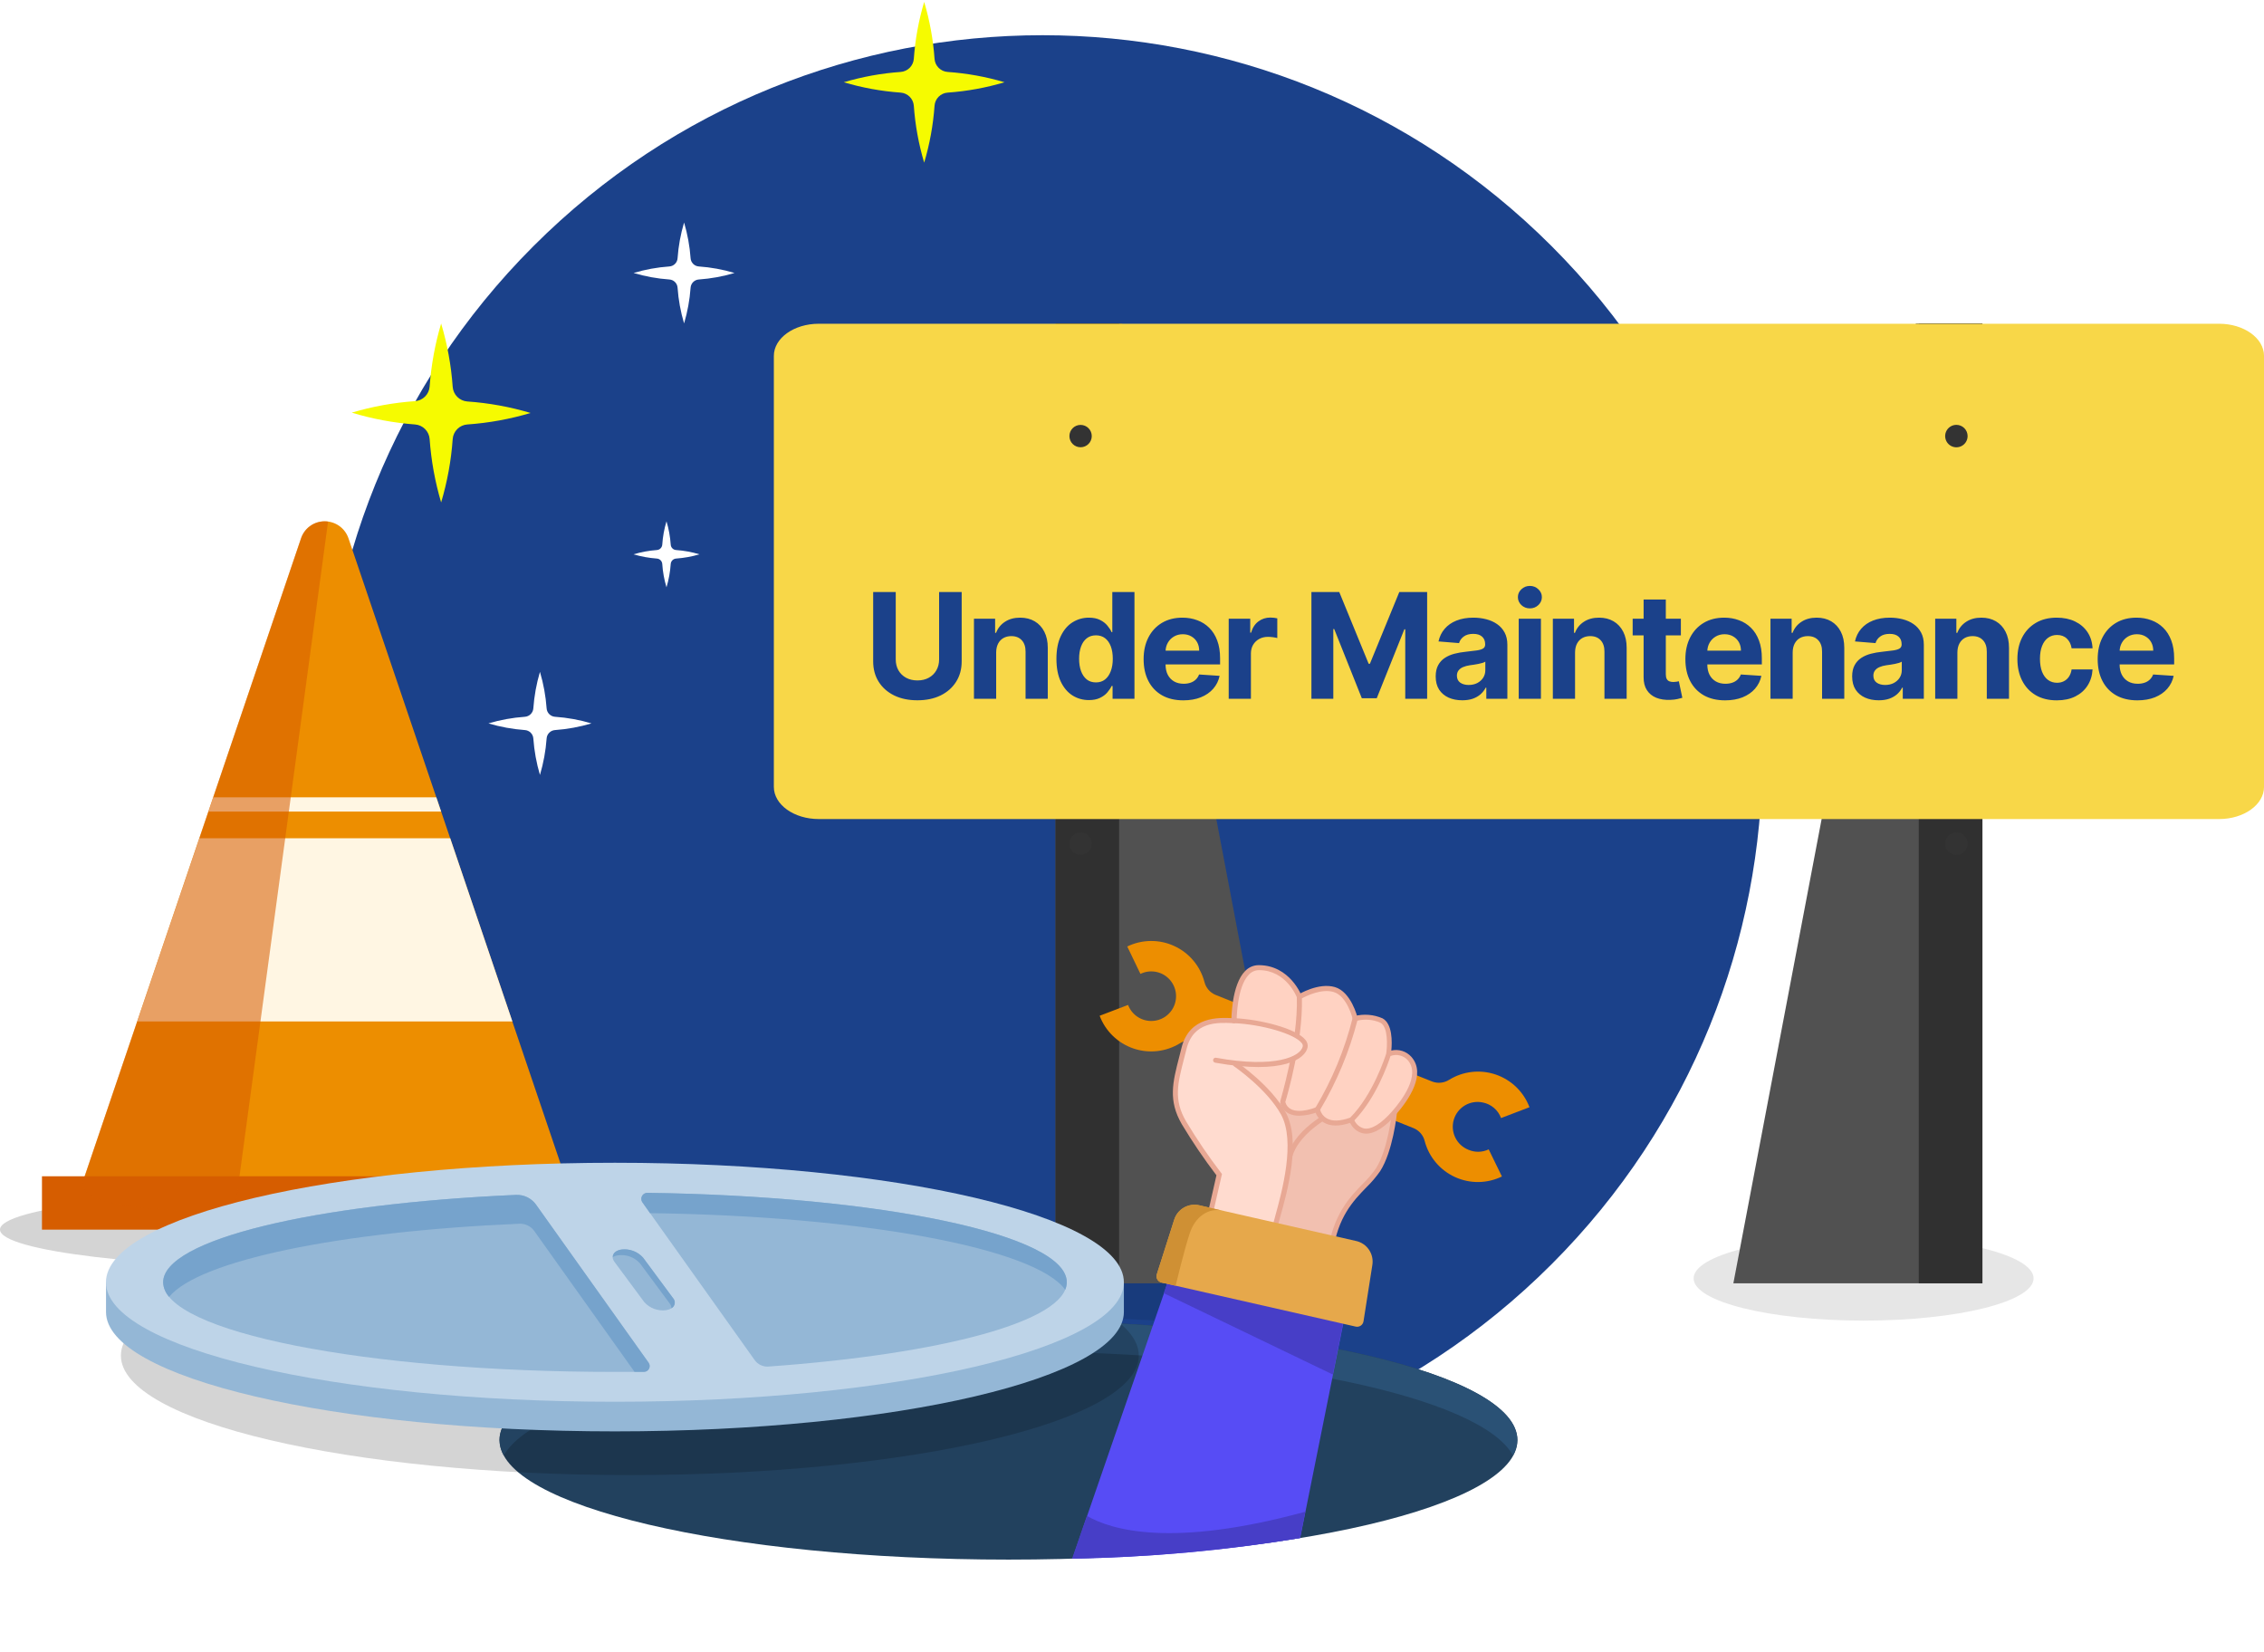 <svg width="599" height="437" viewBox="0 0 599 437" fill="none" xmlns="http://www.w3.org/2000/svg">
<path d="M410.506 334.456C484.886 260.076 484.886 139.482 410.506 65.101C336.125 -9.279 215.531 -9.279 141.15 65.101C66.77 139.482 66.77 260.076 141.15 334.456C215.531 408.837 336.125 408.837 410.506 334.456Z" fill="#1B418A"/>
<g opacity="0.1">
<path d="M310.437 349.363C335.274 349.363 355.408 344.358 355.408 338.184C355.408 332.011 335.274 327.006 310.437 327.006C285.599 327.006 265.465 332.011 265.465 338.184C265.465 344.358 285.599 349.363 310.437 349.363Z" fill="black"/>
</g>
<path d="M345.155 339.505H279.262V85.573H296.883L345.155 339.505Z" fill="#515151"/>
<path d="M296.094 85.573H279.262V339.476H296.094V85.573Z" fill="#303030"/>
<g opacity="0.1">
<path d="M493.066 349.362C517.903 349.362 538.037 344.357 538.037 338.184C538.037 332.01 517.903 327.005 493.066 327.005C468.228 327.005 448.094 332.01 448.094 338.184C448.094 344.357 468.228 349.362 493.066 349.362Z" fill="black"/>
</g>
<path d="M458.605 339.505H524.499V85.573H506.892L458.605 339.505Z" fill="#515151"/>
<path d="M507.664 339.49H524.496V85.587H507.664L507.664 339.49Z" fill="#303030"/>
<g filter="url(#filter0_i_2854_3109)">
<path d="M587.121 103.572H216.627C210.063 103.572 204.742 107.381 204.742 112.079V226.097C204.742 230.795 210.063 234.604 216.627 234.604H587.121C593.685 234.604 599.006 230.795 599.006 226.097V112.079C599.006 107.381 593.685 103.572 587.121 103.572Z" fill="#F8D748"/>
</g>
<path d="M288.853 223.186C288.851 223.77 288.675 224.34 288.348 224.825C288.022 225.309 287.559 225.685 287.019 225.907C286.478 226.128 285.884 226.185 285.312 226.069C284.739 225.954 284.214 225.671 283.802 225.257C283.39 224.843 283.11 224.316 282.997 223.743C282.884 223.17 282.944 222.577 283.168 222.037C283.392 221.498 283.771 221.037 284.257 220.713C284.742 220.389 285.313 220.216 285.897 220.216C286.287 220.216 286.672 220.293 287.032 220.442C287.391 220.592 287.718 220.811 287.993 221.087C288.267 221.363 288.485 221.69 288.633 222.051C288.78 222.411 288.855 222.797 288.853 223.186Z" fill="#333333"/>
<path d="M285.897 118.319C287.53 118.319 288.853 116.996 288.853 115.363C288.853 113.731 287.53 112.407 285.897 112.407C284.265 112.407 282.941 113.731 282.941 115.363C282.941 116.996 284.265 118.319 285.897 118.319Z" fill="#333333"/>
<path d="M520.581 223.186C520.581 223.774 520.407 224.348 520.081 224.836C519.754 225.325 519.29 225.706 518.748 225.93C518.205 226.155 517.608 226.214 517.031 226.099C516.455 225.985 515.926 225.702 515.511 225.287C515.095 224.871 514.812 224.342 514.698 223.766C514.583 223.189 514.642 222.592 514.867 222.049C515.092 221.507 515.472 221.043 515.961 220.716C516.449 220.39 517.024 220.216 517.611 220.216C518.001 220.216 518.387 220.293 518.748 220.442C519.108 220.591 519.435 220.81 519.711 221.086C519.987 221.362 520.206 221.689 520.355 222.049C520.505 222.41 520.581 222.796 520.581 223.186Z" fill="#333333"/>
<path d="M520.581 115.349C520.584 115.937 520.412 116.513 520.088 117.003C519.763 117.494 519.3 117.877 518.758 118.104C518.215 118.331 517.617 118.391 517.04 118.278C516.463 118.165 515.933 117.884 515.516 117.469C515.099 117.054 514.815 116.525 514.699 115.948C514.583 115.372 514.641 114.774 514.865 114.23C515.09 113.686 515.47 113.222 515.959 112.895C516.448 112.568 517.023 112.393 517.611 112.393C518.396 112.393 519.15 112.704 519.706 113.258C520.263 113.812 520.578 114.564 520.581 115.349Z" fill="#333333"/>
<path d="M248.465 156.614H254.437V174.957C254.437 177.017 253.945 178.819 252.961 180.363C251.987 181.908 250.621 183.112 248.865 183.977C247.109 184.832 245.063 185.259 242.728 185.259C240.383 185.259 238.333 184.832 236.577 183.977C234.821 183.112 233.456 181.908 232.481 180.363C231.506 178.819 231.019 177.017 231.019 174.957V156.614H236.991V174.447C236.991 175.523 237.225 176.479 237.694 177.315C238.172 178.152 238.843 178.809 239.708 179.288C240.572 179.766 241.579 180.005 242.728 180.005C243.886 180.005 244.893 179.766 245.748 179.288C246.613 178.809 247.279 178.152 247.748 177.315C248.226 176.479 248.465 175.523 248.465 174.447V156.614ZM263.562 172.613V184.859H257.686V163.676H263.286V167.413H263.534C264.003 166.181 264.789 165.206 265.892 164.489C266.996 163.763 268.333 163.4 269.906 163.4C271.377 163.4 272.659 163.722 273.754 164.365C274.848 165.009 275.698 165.928 276.305 167.123C276.912 168.31 277.215 169.725 277.215 171.371V184.859H271.34V172.419C271.349 171.123 271.018 170.112 270.347 169.385C269.676 168.65 268.752 168.282 267.575 168.282C266.784 168.282 266.085 168.452 265.479 168.792C264.881 169.132 264.412 169.629 264.072 170.282C263.741 170.925 263.571 171.702 263.562 172.613ZM288.098 185.204C286.489 185.204 285.032 184.79 283.726 183.963C282.43 183.126 281.4 181.899 280.637 180.281C279.883 178.653 279.506 176.658 279.506 174.295C279.506 171.868 279.897 169.85 280.678 168.241C281.46 166.622 282.499 165.413 283.795 164.613C285.101 163.804 286.531 163.4 288.084 163.4C289.27 163.4 290.259 163.602 291.05 164.007C291.85 164.402 292.493 164.898 292.98 165.496C293.477 166.085 293.854 166.664 294.111 167.234H294.291V156.614H300.152V184.859H294.36V181.467H294.111C293.835 182.055 293.445 182.639 292.939 183.218C292.443 183.788 291.794 184.262 290.994 184.639C290.204 185.016 289.238 185.204 288.098 185.204ZM289.96 180.529C290.907 180.529 291.707 180.271 292.36 179.757C293.022 179.232 293.527 178.501 293.877 177.564C294.235 176.626 294.415 175.527 294.415 174.267C294.415 173.008 294.24 171.914 293.891 170.985C293.541 170.056 293.036 169.339 292.374 168.834C291.712 168.328 290.907 168.075 289.96 168.075C288.995 168.075 288.181 168.337 287.519 168.861C286.857 169.385 286.356 170.112 286.016 171.04C285.676 171.969 285.505 173.045 285.505 174.267C285.505 175.5 285.676 176.589 286.016 177.536C286.365 178.474 286.866 179.209 287.519 179.743C288.181 180.267 288.995 180.529 289.96 180.529ZM313.083 185.273C310.904 185.273 309.028 184.832 307.456 183.949C305.893 183.057 304.689 181.798 303.843 180.17C302.997 178.534 302.574 176.598 302.574 174.364C302.574 172.185 302.997 170.273 303.843 168.627C304.689 166.981 305.879 165.698 307.415 164.779C308.959 163.86 310.771 163.4 312.849 163.4C314.246 163.4 315.547 163.625 316.752 164.076C317.965 164.517 319.023 165.183 319.924 166.075C320.834 166.967 321.542 168.089 322.048 169.44C322.553 170.783 322.806 172.355 322.806 174.157V175.771H304.918V172.13H317.276C317.276 171.284 317.092 170.535 316.724 169.882C316.356 169.229 315.846 168.719 315.193 168.351C314.55 167.974 313.8 167.785 312.945 167.785C312.053 167.785 311.263 167.992 310.573 168.406C309.893 168.811 309.359 169.358 308.973 170.047C308.587 170.728 308.389 171.486 308.38 172.323V175.785C308.38 176.833 308.573 177.738 308.959 178.501C309.355 179.265 309.911 179.853 310.628 180.267C311.345 180.681 312.196 180.887 313.18 180.887C313.832 180.887 314.43 180.795 314.972 180.612C315.515 180.428 315.979 180.152 316.365 179.784C316.752 179.416 317.046 178.966 317.248 178.433L322.682 178.791C322.406 180.097 321.841 181.237 320.986 182.211C320.14 183.177 319.046 183.931 317.703 184.473C316.37 185.006 314.83 185.273 313.083 185.273ZM325.087 184.859V163.676H330.783V167.372H331.003C331.389 166.057 332.038 165.064 332.948 164.393C333.858 163.712 334.906 163.372 336.092 163.372C336.386 163.372 336.704 163.391 337.044 163.427C337.384 163.464 337.683 163.515 337.94 163.579V168.792C337.664 168.71 337.283 168.636 336.796 168.572C336.308 168.507 335.862 168.475 335.458 168.475C334.594 168.475 333.821 168.664 333.141 169.041C332.47 169.408 331.936 169.923 331.541 170.585C331.155 171.247 330.962 172.01 330.962 172.875V184.859H325.087ZM346.97 156.614H354.335L362.113 175.591H362.444L370.222 156.614H377.587V184.859H371.795V166.475H371.56L364.251 184.721H360.306L352.997 166.406H352.762V184.859H346.97V156.614ZM386.884 185.259C385.532 185.259 384.328 185.025 383.271 184.556C382.213 184.078 381.377 183.374 380.761 182.446C380.154 181.508 379.85 180.34 379.85 178.943C379.85 177.766 380.066 176.778 380.499 175.978C380.931 175.178 381.519 174.534 382.264 174.047C383.009 173.56 383.854 173.192 384.802 172.944C385.758 172.695 386.76 172.521 387.808 172.419C389.04 172.291 390.033 172.171 390.787 172.061C391.541 171.941 392.088 171.767 392.428 171.537C392.768 171.307 392.939 170.967 392.939 170.516V170.433C392.939 169.56 392.663 168.884 392.111 168.406C391.569 167.928 390.796 167.689 389.794 167.689C388.737 167.689 387.895 167.923 387.27 168.392C386.645 168.852 386.231 169.431 386.029 170.13L380.595 169.689C380.871 168.402 381.413 167.289 382.223 166.351C383.032 165.404 384.075 164.678 385.353 164.172C386.64 163.657 388.13 163.4 389.822 163.4C390.998 163.4 392.125 163.538 393.201 163.814C394.285 164.089 395.246 164.517 396.083 165.096C396.929 165.675 397.595 166.42 398.083 167.33C398.57 168.231 398.814 169.312 398.814 170.571V184.859H393.242V181.922H393.076C392.736 182.584 392.281 183.168 391.711 183.673C391.141 184.17 390.456 184.561 389.656 184.846C388.856 185.121 387.932 185.259 386.884 185.259ZM388.567 181.205C389.431 181.205 390.194 181.035 390.856 180.694C391.518 180.345 392.037 179.876 392.414 179.288C392.791 178.699 392.98 178.033 392.98 177.288V175.04C392.796 175.159 392.543 175.27 392.221 175.371C391.909 175.463 391.555 175.55 391.159 175.633C390.764 175.706 390.369 175.775 389.973 175.84C389.578 175.895 389.219 175.945 388.898 175.991C388.208 176.093 387.606 176.253 387.091 176.474C386.576 176.695 386.176 176.994 385.891 177.371C385.606 177.738 385.464 178.198 385.464 178.75C385.464 179.55 385.753 180.161 386.332 180.584C386.921 180.998 387.666 181.205 388.567 181.205ZM401.818 184.859V163.676H407.693V184.859H401.818ZM404.77 160.945C403.896 160.945 403.147 160.655 402.522 160.076C401.906 159.488 401.598 158.784 401.598 157.966C401.598 157.157 401.906 156.463 402.522 155.883C403.147 155.295 403.896 155.001 404.77 155.001C405.643 155.001 406.388 155.295 407.004 155.883C407.629 156.463 407.942 157.157 407.942 157.966C407.942 158.784 407.629 159.488 407.004 160.076C406.388 160.655 405.643 160.945 404.77 160.945ZM416.722 172.613V184.859H410.846V163.676H416.446V167.413H416.694C417.163 166.181 417.949 165.206 419.052 164.489C420.156 163.763 421.493 163.4 423.066 163.4C424.537 163.4 425.819 163.722 426.913 164.365C428.008 165.009 428.858 165.928 429.465 167.123C430.072 168.31 430.375 169.725 430.375 171.371V184.859H424.5V172.419C424.509 171.123 424.178 170.112 423.507 169.385C422.836 168.65 421.912 168.282 420.735 168.282C419.944 168.282 419.245 168.452 418.639 168.792C418.041 169.132 417.572 169.629 417.232 170.282C416.901 170.925 416.731 171.702 416.722 172.613ZM444.72 163.676V168.089H431.963V163.676H444.72ZM434.859 158.6H440.734V178.35C440.734 178.892 440.817 179.315 440.982 179.619C441.148 179.913 441.378 180.12 441.672 180.239C441.975 180.359 442.325 180.419 442.72 180.419C442.996 180.419 443.272 180.396 443.548 180.35C443.823 180.294 444.035 180.253 444.182 180.225L445.106 184.597C444.812 184.689 444.398 184.795 443.865 184.915C443.331 185.043 442.683 185.121 441.92 185.149C440.504 185.204 439.263 185.016 438.196 184.584C437.139 184.151 436.316 183.48 435.728 182.57C435.139 181.66 434.85 180.51 434.859 179.122V158.6ZM456.42 185.273C454.241 185.273 452.365 184.832 450.793 183.949C449.23 183.057 448.026 181.798 447.18 180.17C446.334 178.534 445.911 176.598 445.911 174.364C445.911 172.185 446.334 170.273 447.18 168.627C448.026 166.981 449.216 165.698 450.752 164.779C452.296 163.86 454.108 163.4 456.186 163.4C457.583 163.4 458.884 163.625 460.089 164.076C461.302 164.517 462.36 165.183 463.261 166.075C464.171 166.967 464.879 168.089 465.384 169.44C465.89 170.783 466.143 172.355 466.143 174.157V175.771H448.255V172.13H460.613C460.613 171.284 460.429 170.535 460.061 169.882C459.693 169.229 459.183 168.719 458.53 168.351C457.886 167.974 457.137 167.785 456.282 167.785C455.39 167.785 454.6 167.992 453.91 168.406C453.23 168.811 452.696 169.358 452.31 170.047C451.924 170.728 451.726 171.486 451.717 172.323V175.785C451.717 176.833 451.91 177.738 452.296 178.501C452.692 179.265 453.248 179.853 453.965 180.267C454.682 180.681 455.533 180.887 456.517 180.887C457.169 180.887 457.767 180.795 458.309 180.612C458.852 180.428 459.316 180.152 459.702 179.784C460.089 179.416 460.383 178.966 460.585 178.433L466.019 178.791C465.743 180.097 465.178 181.237 464.323 182.211C463.477 183.177 462.383 183.931 461.04 184.473C459.707 185.006 458.167 185.273 456.42 185.273ZM474.299 172.613V184.859H468.424V163.676H474.023V167.413H474.271C474.74 166.181 475.526 165.206 476.63 164.489C477.733 163.763 479.071 163.4 480.643 163.4C482.114 163.4 483.397 163.722 484.491 164.365C485.585 165.009 486.435 165.928 487.042 167.123C487.649 168.31 487.952 169.725 487.952 171.371V184.859H482.077V172.419C482.086 171.123 481.755 170.112 481.084 169.385C480.413 168.65 479.489 168.282 478.312 168.282C477.521 168.282 476.823 168.452 476.216 168.792C475.618 169.132 475.149 169.629 474.809 170.282C474.478 170.925 474.308 171.702 474.299 172.613ZM497.07 185.259C495.718 185.259 494.514 185.025 493.457 184.556C492.399 184.078 491.563 183.374 490.947 182.446C490.34 181.508 490.036 180.34 490.036 178.943C490.036 177.766 490.252 176.778 490.685 175.978C491.117 175.178 491.705 174.534 492.45 174.047C493.195 173.56 494.041 173.192 494.988 172.944C495.944 172.695 496.946 172.521 497.994 172.419C499.226 172.291 500.219 172.171 500.973 172.061C501.727 171.941 502.274 171.767 502.614 171.537C502.954 171.307 503.125 170.967 503.125 170.516V170.433C503.125 169.56 502.849 168.884 502.297 168.406C501.755 167.928 500.982 167.689 499.98 167.689C498.923 167.689 498.081 167.923 497.456 168.392C496.831 168.852 496.417 169.431 496.215 170.13L490.781 169.689C491.057 168.402 491.599 167.289 492.409 166.351C493.218 165.404 494.261 164.678 495.539 164.172C496.826 163.657 498.316 163.4 500.008 163.4C501.185 163.4 502.311 163.538 503.387 163.814C504.471 164.089 505.432 164.517 506.269 165.096C507.115 165.675 507.781 166.42 508.269 167.33C508.756 168.231 509 169.312 509 170.571V184.859H503.428V181.922H503.262C502.922 182.584 502.467 183.168 501.897 183.673C501.327 184.17 500.642 184.561 499.842 184.846C499.042 185.121 498.118 185.259 497.07 185.259ZM498.753 181.205C499.617 181.205 500.38 181.035 501.042 180.694C501.704 180.345 502.223 179.876 502.6 179.288C502.977 178.699 503.166 178.033 503.166 177.288V175.04C502.982 175.159 502.729 175.27 502.407 175.371C502.095 175.463 501.741 175.55 501.345 175.633C500.95 175.706 500.555 175.775 500.159 175.84C499.764 175.895 499.405 175.945 499.084 175.991C498.394 176.093 497.792 176.253 497.277 176.474C496.762 176.695 496.362 176.994 496.077 177.371C495.792 177.738 495.65 178.198 495.65 178.75C495.65 179.55 495.939 180.161 496.518 180.584C497.107 180.998 497.852 181.205 498.753 181.205ZM517.88 172.613V184.859H512.004V163.676H517.604V167.413H517.852C518.321 166.181 519.107 165.206 520.21 164.489C521.314 163.763 522.651 163.4 524.224 163.4C525.695 163.4 526.977 163.722 528.071 164.365C529.166 165.009 530.016 165.928 530.623 167.123C531.23 168.31 531.533 169.725 531.533 171.371V184.859H525.658V172.419C525.667 171.123 525.336 170.112 524.665 169.385C523.994 168.65 523.07 168.282 521.893 168.282C521.102 168.282 520.403 168.452 519.797 168.792C519.199 169.132 518.73 169.629 518.39 170.282C518.059 170.925 517.889 171.702 517.88 172.613ZM544.181 185.273C542.012 185.273 540.145 184.813 538.582 183.894C537.028 182.965 535.833 181.678 534.996 180.032C534.169 178.387 533.755 176.493 533.755 174.35C533.755 172.18 534.173 170.277 535.01 168.641C535.856 166.995 537.056 165.712 538.61 164.793C540.164 163.864 542.012 163.4 544.154 163.4C546.002 163.4 547.62 163.735 549.008 164.407C550.397 165.078 551.496 166.02 552.305 167.234C553.114 168.447 553.56 169.873 553.642 171.509H548.098C547.942 170.452 547.528 169.601 546.857 168.958C546.195 168.305 545.326 167.979 544.25 167.979C543.34 167.979 542.545 168.227 541.864 168.723C541.193 169.211 540.669 169.923 540.292 170.861C539.915 171.799 539.727 172.934 539.727 174.267C539.727 175.619 539.911 176.768 540.278 177.715C540.655 178.662 541.184 179.384 541.864 179.881C542.545 180.377 543.34 180.625 544.25 180.625C544.922 180.625 545.524 180.487 546.057 180.212C546.6 179.936 547.045 179.536 547.395 179.012C547.753 178.479 547.988 177.839 548.098 177.095H553.642C553.55 178.713 553.109 180.138 552.318 181.37C551.537 182.593 550.457 183.549 549.077 184.239C547.698 184.928 546.066 185.273 544.181 185.273ZM565.505 185.273C563.326 185.273 561.45 184.832 559.878 183.949C558.315 183.057 557.11 181.798 556.264 180.17C555.418 178.534 554.995 176.598 554.995 174.364C554.995 172.185 555.418 170.273 556.264 168.627C557.11 166.981 558.301 165.698 559.836 164.779C561.381 163.86 563.192 163.4 565.27 163.4C566.668 163.4 567.969 163.625 569.173 164.076C570.387 164.517 571.444 165.183 572.345 166.075C573.255 166.967 573.963 168.089 574.469 169.44C574.975 170.783 575.228 172.355 575.228 174.157V175.771H557.34V172.13H569.697C569.697 171.284 569.513 170.535 569.146 169.882C568.778 169.229 568.267 168.719 567.615 168.351C566.971 167.974 566.222 167.785 565.367 167.785C564.475 167.785 563.684 167.992 562.995 168.406C562.314 168.811 561.781 169.358 561.395 170.047C561.009 170.728 560.811 171.486 560.802 172.323V175.785C560.802 176.833 560.995 177.738 561.381 178.501C561.776 179.265 562.333 179.853 563.05 180.267C563.767 180.681 564.617 180.887 565.601 180.887C566.254 180.887 566.852 180.795 567.394 180.612C567.936 180.428 568.401 180.152 568.787 179.784C569.173 179.416 569.467 178.966 569.67 178.433L575.103 178.791C574.828 180.097 574.262 181.237 573.407 182.211C572.561 183.177 571.467 183.931 570.125 184.473C568.792 185.006 567.252 185.273 565.505 185.273Z" fill="#1B418A"/>
<g opacity="0.17">
<path d="M171.866 325.283C171.866 330.937 133.394 335.529 85.94 335.529C38.486 335.529 0 330.937 0 325.283C0 319.629 38.471 315.038 85.94 315.038C133.409 315.038 171.866 319.629 171.866 325.283Z" fill="black"/>
</g>
<path d="M79.665 142.426L21.836 312.899C21.836 320.792 50.535 320.72 85.936 320.72C121.336 320.72 150.021 320.792 150.021 312.899L92.207 142.426C91.765 141.112 90.923 139.97 89.798 139.161C88.672 138.352 87.322 137.917 85.936 137.917C84.55 137.917 83.199 138.352 82.074 139.161C80.949 139.97 80.106 141.112 79.665 142.426Z" fill="#ED8E00"/>
<path d="M160.758 311.177H11.105V325.297H160.758V311.177Z" fill="#D65D00"/>
<path d="M36.309 270.223H135.565L119.12 221.764H52.753L36.309 270.223Z" fill="#FFF6E3"/>
<path d="M55.145 214.704H116.719L115.442 210.93H56.422L55.145 214.704Z" fill="#FFF6E3"/>
<g opacity="0.56">
<path d="M86.801 137.977C85.274 137.751 83.717 138.072 82.404 138.883C81.091 139.695 80.107 140.944 79.626 142.411L21.797 312.885C21.797 318.912 38.486 320.289 62.091 320.605L86.801 137.977Z" fill="#D65D00"/>
</g>
<path d="M266.829 412.587C341.198 412.587 401.486 398.434 401.486 380.975C401.486 363.516 341.198 349.362 266.829 349.362C192.46 349.362 132.172 363.516 132.172 380.975C132.172 398.434 192.46 412.587 266.829 412.587Z" fill="#22415E"/>
<path d="M266.845 357.498C335.321 357.498 391.816 369.508 400.297 385.035C401.02 383.796 401.415 382.393 401.445 380.959C401.445 363.51 341.176 349.39 266.802 349.39C192.427 349.39 132.145 363.553 132.145 380.959C132.174 382.393 132.569 383.796 133.292 385.035C141.859 369.508 198.354 357.498 266.845 357.498Z" fill="#2A5175"/>
<g opacity="0.17">
<path d="M166.645 390.23C241.015 390.23 301.303 376.077 301.303 358.618C301.303 341.159 241.015 327.005 166.645 327.005C92.276 327.005 31.988 341.159 31.988 358.618C31.988 376.077 92.276 390.23 166.645 390.23Z" fill="black"/>
</g>
<path d="M293.132 339.202C278.194 325.57 225.459 315.482 162.694 315.482C99.928 315.482 47.208 325.527 32.27 339.202H28.051V347.095C28.051 364.558 88.319 378.664 162.694 378.664C237.068 378.664 297.351 364.515 297.351 347.095V339.202H293.132Z" fill="#94B7D6"/>
<path d="M162.692 370.829C237.061 370.829 297.35 356.676 297.35 339.217C297.35 321.758 237.061 307.604 162.692 307.604C88.323 307.604 28.035 321.758 28.035 339.217C28.035 356.676 88.323 370.829 162.692 370.829Z" fill="#BED4E8"/>
<path d="M43.164 339.202C43.164 352.318 96.688 362.936 162.697 362.936C165.294 362.936 167.848 362.936 170.388 362.936C170.667 362.931 170.94 362.849 171.176 362.7C171.412 362.551 171.603 362.341 171.728 362.091C171.854 361.842 171.909 361.563 171.888 361.285C171.866 361.006 171.77 360.739 171.608 360.511L141.804 318.668C141.213 317.842 140.427 317.176 139.515 316.73C138.603 316.284 137.595 316.072 136.58 316.113C83.128 318.424 43.164 327.895 43.164 339.202Z" fill="#94B7D6"/>
<path d="M141.316 325.599L167.877 362.908H170.374C170.654 362.908 170.929 362.831 171.167 362.685C171.406 362.539 171.6 362.33 171.728 362.08C171.856 361.831 171.912 361.551 171.891 361.272C171.87 360.993 171.772 360.725 171.608 360.497L141.818 318.668C141.221 317.838 140.427 317.169 139.508 316.721C138.589 316.272 137.573 316.059 136.552 316.1C83.114 318.467 43.164 327.938 43.164 339.246C43.224 340.673 43.782 342.034 44.743 343.091C52.635 333.463 89.729 325.771 137.413 323.734C138.166 323.7 138.917 323.853 139.598 324.178C140.278 324.503 140.868 324.991 141.316 325.599Z" fill="#76A3CC"/>
<path d="M282.242 339.202C282.242 326.675 233.31 316.429 171.305 315.554C171.008 315.549 170.715 315.627 170.459 315.779C170.203 315.93 169.995 316.15 169.856 316.413C169.718 316.677 169.655 316.973 169.676 317.27C169.696 317.566 169.798 317.852 169.97 318.094L199.674 359.808C200.084 360.382 200.634 360.84 201.273 361.14C201.911 361.439 202.616 361.568 203.319 361.516C249.338 358.215 282.242 349.477 282.242 339.202Z" fill="#94B7D6"/>
<path d="M281.829 341.197C282.099 340.566 282.24 339.888 282.245 339.202C282.245 326.675 233.299 316.415 171.28 315.554C170.986 315.55 170.697 315.628 170.445 315.778C170.193 315.929 169.987 316.146 169.851 316.405C169.714 316.665 169.652 316.958 169.671 317.25C169.691 317.543 169.79 317.825 169.959 318.065L171.983 320.935C228.363 321.695 273.951 330.234 281.829 341.197Z" fill="#76A3CC"/>
<path d="M176.212 346.606C175.155 346.745 174.08 346.623 173.08 346.253C172.08 345.883 171.185 345.276 170.472 344.483L162.594 333.85C161.489 332.415 162.293 330.893 164.373 330.578C165.43 330.443 166.504 330.566 167.504 330.936C168.503 331.306 169.398 331.911 170.113 332.702L177.991 343.349C179.11 344.827 178.307 346.291 176.212 346.606Z" fill="#94B7D6"/>
<path d="M178.013 343.32L170.135 332.673C169.42 331.883 168.525 331.277 167.525 330.907C166.526 330.537 165.452 330.415 164.395 330.549C162.96 330.779 162.099 331.582 162.142 332.558C162.584 332.305 163.072 332.144 163.577 332.084C164.634 331.946 165.709 332.067 166.709 332.437C167.709 332.807 168.604 333.415 169.317 334.208L177.195 344.841C177.477 345.204 177.642 345.645 177.668 346.104C177.903 345.967 178.102 345.778 178.251 345.551C178.401 345.325 178.496 345.067 178.529 344.797C178.562 344.528 178.533 344.255 178.443 343.998C178.354 343.742 178.207 343.51 178.013 343.32Z" fill="#76A3CC"/>
<path d="M123.631 112.291C129.308 111.896 134.924 110.876 140.377 109.249C134.924 107.622 129.308 106.602 123.631 106.207C122.629 106.133 121.688 105.701 120.979 104.99C120.27 104.278 119.841 103.335 119.771 102.332C119.37 96.655 118.345 91.039 116.715 85.586C115.102 91.014 114.082 96.6 113.672 102.246C113.603 103.248 113.174 104.192 112.465 104.903C111.756 105.615 110.814 106.047 109.812 106.121C104.136 106.516 98.52 107.536 93.066 109.163C98.516 110.819 104.132 111.868 109.812 112.291C110.814 112.365 111.756 112.797 112.465 113.508C113.174 114.22 113.603 115.163 113.672 116.166C114.076 121.841 115.096 127.456 116.715 132.912C118.345 127.459 119.37 121.843 119.771 116.166C119.841 115.163 120.27 114.22 120.979 113.508C121.688 112.797 122.629 112.365 123.631 112.291Z" fill="#F6FB00"/>
<path d="M250.73 24.5C255.828 24.141 260.871 23.222 265.768 21.76C260.87 20.302 255.827 19.388 250.73 19.033C249.826 18.972 248.976 18.585 248.337 17.944C247.698 17.302 247.314 16.45 247.257 15.546C246.897 10.448 245.978 5.405 244.516 0.508C243.054 5.405 242.135 10.448 241.775 15.546C241.712 16.45 241.324 17.301 240.683 17.941C240.043 18.582 239.192 18.97 238.288 19.033C233.191 19.39 228.148 20.304 223.25 21.76C228.147 23.221 233.19 24.14 238.288 24.5C239.192 24.564 240.043 24.952 240.683 25.592C241.324 26.233 241.712 27.084 241.775 27.987C242.136 33.085 243.055 38.128 244.516 43.026C245.977 38.128 246.896 33.085 247.257 27.987C247.314 27.084 247.698 26.232 248.337 25.59C248.976 24.949 249.826 24.561 250.73 24.5Z" fill="#F6FB00"/>
<path d="M184.895 73.935C188.097 73.711 191.263 73.133 194.338 72.213C191.263 71.292 188.097 70.715 184.895 70.491C184.329 70.454 183.796 70.212 183.394 69.811C182.993 69.409 182.751 68.876 182.714 68.31C182.483 65.109 181.906 61.944 180.992 58.868C180.072 61.942 179.494 65.109 179.27 68.31C179.233 68.876 178.992 69.409 178.59 69.811C178.189 70.212 177.656 70.454 177.089 70.491C173.883 70.715 170.712 71.292 167.633 72.213C170.712 73.133 173.883 73.711 177.089 73.935C177.656 73.972 178.189 74.214 178.59 74.615C178.992 75.016 179.233 75.55 179.27 76.116C179.494 79.317 180.072 82.484 180.992 85.558C181.906 82.482 182.483 79.316 182.714 76.116C182.751 75.55 182.993 75.016 183.394 74.615C183.796 74.214 184.329 73.972 184.895 73.935Z" fill="white"/>
<path d="M178.892 147.764C180.983 147.613 183.052 147.237 185.063 146.645C183.054 146.04 180.985 145.66 178.892 145.511C178.518 145.49 178.165 145.333 177.9 145.068C177.636 144.803 177.478 144.45 177.457 144.076C177.312 141.984 176.936 139.915 176.338 137.906C175.733 139.914 175.357 141.984 175.219 144.076C175.195 144.449 175.036 144.8 174.772 145.064C174.508 145.329 174.157 145.487 173.784 145.511C171.692 145.661 169.622 146.041 167.613 146.645C169.624 147.236 171.693 147.611 173.784 147.764C174.157 147.788 174.508 147.946 174.772 148.211C175.036 148.475 175.195 148.826 175.219 149.199C175.356 151.292 175.732 153.362 176.338 155.369C176.937 153.36 177.313 151.291 177.457 149.199C177.481 148.826 177.64 148.475 177.904 148.211C178.168 147.946 178.519 147.788 178.892 147.764Z" fill="white"/>
<path d="M146.848 193.137C150.117 192.901 153.35 192.309 156.491 191.372C153.351 190.434 150.117 189.847 146.848 189.622C146.271 189.582 145.729 189.334 145.32 188.926C144.911 188.517 144.664 187.974 144.624 187.398C144.387 184.124 143.795 180.886 142.859 177.74C141.927 180.886 141.34 184.125 141.108 187.398C141.065 187.973 140.817 188.514 140.409 188.922C140.001 189.331 139.459 189.579 138.884 189.622C135.61 189.848 132.371 190.435 129.227 191.372C132.373 192.307 135.611 192.899 138.884 193.137C139.461 193.178 140.003 193.425 140.412 193.834C140.821 194.242 141.068 194.785 141.108 195.362C141.342 198.63 141.929 201.863 142.859 205.005C143.794 201.863 144.386 198.63 144.624 195.362C144.661 194.784 144.907 194.24 145.317 193.83C145.726 193.421 146.27 193.175 146.848 193.137Z" fill="white"/>
<path d="M388.533 304.175C386.999 303.573 385.747 302.414 385.028 300.931C384.308 299.448 384.174 297.748 384.652 296.17C385.13 294.592 386.184 293.252 387.605 292.416C389.027 291.581 390.711 291.311 392.322 291.662C393.411 291.877 394.427 292.369 395.271 293.09C396.116 293.811 396.76 294.738 397.143 295.78L404.662 292.91C403.905 290.9 402.712 289.083 401.17 287.589C399.627 286.095 397.773 284.961 395.74 284.268C393.707 283.575 391.546 283.341 389.412 283.582C387.277 283.824 385.223 284.534 383.396 285.664C382.739 286.081 381.993 286.339 381.219 286.419C380.444 286.499 379.662 286.397 378.934 286.123L321.535 263.163C320.826 262.857 320.198 262.39 319.7 261.8C319.202 261.21 318.848 260.513 318.665 259.762C318.116 257.686 317.114 255.757 315.731 254.114C314.348 252.471 312.619 251.154 310.667 250.258C308.715 249.362 306.589 248.91 304.441 248.933C302.293 248.956 300.178 249.454 298.245 250.392L301.732 257.639C302.922 257.061 304.259 256.856 305.567 257.051C306.876 257.247 308.094 257.833 309.063 258.734C310.032 259.635 310.706 260.807 310.996 262.098C311.287 263.388 311.18 264.736 310.69 265.965C310.2 267.194 309.35 268.246 308.252 268.983C307.153 269.72 305.857 270.107 304.535 270.095C303.212 270.082 301.924 269.669 300.84 268.911C299.756 268.153 298.927 267.085 298.461 265.847L290.941 268.717C291.699 270.728 292.892 272.547 294.436 274.043C295.979 275.538 297.834 276.674 299.869 277.368C301.903 278.062 304.065 278.297 306.201 278.057C308.337 277.817 310.393 277.106 312.222 275.978C312.875 275.557 313.619 275.297 314.391 275.217C315.164 275.137 315.945 275.241 316.67 275.518L374.069 298.478C374.777 298.781 375.405 299.245 375.903 299.832C376.402 300.42 376.756 301.116 376.939 301.864C377.488 303.943 378.49 305.873 379.874 307.518C381.258 309.163 382.989 310.481 384.942 311.377C386.896 312.272 389.024 312.724 391.174 312.7C393.323 312.675 395.44 312.175 397.373 311.235L393.872 304.06C393.041 304.459 392.136 304.675 391.215 304.695C390.294 304.715 389.38 304.537 388.533 304.175Z" fill="#ED8E00"/>
<path d="M283.723 412.329C303.919 412.006 324.063 410.188 343.991 406.89L356.719 343.551C341.21 340.369 325.513 338.183 309.724 337.007L283.723 412.329Z" fill="#574CF5"/>
<path d="M352.626 363.626L356.659 343.536C341.149 340.354 325.452 338.169 309.664 336.993L307.898 342.101L352.626 363.626Z" fill="#473EC7"/>
<path d="M369.212 291.016C369.212 291.016 369.212 306.614 361.219 313.445C353.227 320.275 351.964 331.123 351.964 331.123L330.812 326.819L332.606 285.735C332.606 285.735 355.365 282.593 369.212 291.016Z" fill="#F2C0B0"/>
<path d="M341.223 306.629H341.051C340.967 306.608 340.889 306.569 340.82 306.517C340.752 306.465 340.694 306.399 340.651 306.324C340.609 306.249 340.581 306.167 340.571 306.081C340.561 305.995 340.568 305.908 340.592 305.825C342.73 297.976 353.42 293.155 353.865 292.911C354.027 292.843 354.209 292.841 354.373 292.905C354.536 292.97 354.668 293.095 354.74 293.255C354.776 293.334 354.796 293.42 354.799 293.507C354.802 293.594 354.788 293.68 354.757 293.761C354.726 293.843 354.68 293.917 354.62 293.981C354.561 294.044 354.49 294.095 354.41 294.131C354.295 294.131 343.835 298.88 341.869 306.127C341.831 306.27 341.747 306.396 341.631 306.487C341.514 306.578 341.371 306.628 341.223 306.629Z" fill="#E8A894"/>
<path d="M326.306 271.429C326.665 267.124 326.966 255.229 334.242 256.003C341.517 256.778 343.727 263.695 343.727 263.695C343.727 263.695 355.407 255.774 358.493 269.435C358.493 269.435 369.298 265.316 367.318 278.834C367.318 278.834 374.808 276.595 373.933 285.09C373.058 293.585 359.583 303.616 357.502 296.226C357.502 296.226 350.457 299.311 348.462 293.47C348.462 293.47 340.742 296.67 339.322 291.476C339.322 291.476 332.376 295.235 329.277 291.146C326.177 287.056 325.89 277.026 326.306 271.429Z" fill="#FFD2C2"/>
<path d="M343.753 295.164C342.809 295.184 341.873 294.993 341.012 294.604C340.436 294.316 339.932 293.902 339.537 293.393C339.142 292.884 338.866 292.293 338.73 291.663V291.476V291.304C338.73 291.146 343.495 275.735 343.107 263.724V263.337L343.437 263.136C343.652 263.007 348.876 259.864 353.18 261.127C357.485 262.39 359.136 269.019 359.193 269.306C359.232 269.475 359.203 269.653 359.111 269.801C359.02 269.949 358.874 270.054 358.705 270.095C358.532 270.13 358.353 270.098 358.203 270.004C358.054 269.911 357.946 269.764 357.902 269.593C357.902 269.593 356.467 263.466 352.807 262.418C349.636 261.485 345.633 263.48 344.456 264.111C344.729 275.591 340.596 289.74 340.065 291.534C340.164 291.945 340.353 292.33 340.619 292.66C340.884 292.99 341.22 293.257 341.6 293.442C344.054 294.662 348.216 292.926 348.259 292.897C348.422 292.83 348.606 292.83 348.77 292.897C348.933 292.964 349.064 293.093 349.134 293.256C349.2 293.417 349.2 293.599 349.133 293.76C349.065 293.922 348.937 294.05 348.775 294.117C347.177 294.763 345.476 295.117 343.753 295.164Z" fill="#E8A894"/>
<path d="M319.782 323.016L322.565 310.747C322.565 310.747 309.751 296.828 311.086 286.969C312.521 275.69 315.907 269.864 322.852 269.893C332.122 269.893 346.472 273.308 345.367 276.939C343.588 282.865 326.885 281.502 326.885 281.502C326.885 281.502 343.272 290.614 341.407 305.05C340.478 312.207 338.967 319.276 336.886 326.187L319.782 323.016Z" fill="#FFDBCF"/>
<path d="M319.778 323.676H319.62C319.451 323.635 319.305 323.53 319.214 323.382C319.122 323.234 319.093 323.056 319.132 322.887L321.844 310.919C318.539 306.587 315.478 302.074 312.675 297.402C309.03 291.117 310.264 286.31 311.986 279.637L312.603 277.198C314.684 268.818 322.418 269.176 326.135 269.349H326.479C333.51 269.664 342.995 272.089 345.377 275.088C345.612 275.348 345.786 275.657 345.888 275.991C345.989 276.326 346.016 276.679 345.966 277.026C345.406 280.068 339.623 284.358 321.5 281.13C321.326 281.099 321.172 281.001 321.072 280.857C320.971 280.713 320.931 280.535 320.962 280.362C320.992 280.189 321.09 280.035 321.234 279.934C321.378 279.833 321.556 279.793 321.729 279.824C337.514 282.694 344.172 279.451 344.689 276.782C344.7 276.622 344.678 276.461 344.623 276.311C344.569 276.16 344.484 276.022 344.373 275.906C342.45 273.496 333.912 270.999 326.45 270.669H326.091C322.217 270.482 315.731 270.181 313.923 277.513L313.292 279.967C311.598 286.568 310.422 290.93 313.851 296.728C316.677 301.429 319.767 305.966 323.107 310.317L323.308 310.561L320.438 323.131C320.416 323.288 320.337 323.432 320.214 323.533C320.092 323.634 319.936 323.685 319.778 323.676Z" fill="#E8A894"/>
<path d="M337.372 324.996H337.214C337.045 324.952 336.9 324.843 336.811 324.692C336.722 324.541 336.697 324.362 336.741 324.192C336.898 323.532 337.128 322.686 337.401 321.695C339.166 315.281 342.839 301.936 338.922 294.833C335.176 288.045 326.538 282.119 326.452 282.062C326.38 282.013 326.319 281.95 326.271 281.878C326.224 281.805 326.191 281.724 326.175 281.638C326.159 281.553 326.16 281.465 326.178 281.38C326.196 281.295 326.231 281.215 326.28 281.143C326.327 281.07 326.389 281.007 326.462 280.959C326.535 280.91 326.616 280.877 326.702 280.861C326.788 280.845 326.876 280.846 326.961 280.865C327.047 280.884 327.127 280.92 327.198 280.971C327.571 281.215 336.181 287.127 340.113 294.187C344.303 301.778 340.672 314.965 338.678 322.054C338.405 323.016 338.176 323.848 338.018 324.508C337.979 324.649 337.895 324.774 337.778 324.862C337.662 324.951 337.519 324.998 337.372 324.996Z" fill="#E8A894"/>
<path d="M361.452 299.899C361.173 299.897 360.895 299.873 360.62 299.827C359.879 299.651 359.188 299.311 358.596 298.832C358.005 298.352 357.529 297.746 357.205 297.057C354.335 298.004 352.01 297.99 350.288 296.986C349.671 296.617 349.136 296.125 348.719 295.54C348.301 294.954 348.01 294.289 347.863 293.585V293.341L348.007 293.111C352.449 285.694 355.776 277.663 357.879 269.276L357.965 268.903L358.339 268.803C360.813 268.166 363.428 268.373 365.772 269.391C368.455 270.826 368.326 275.705 368.111 277.915C369.065 277.69 370.062 277.728 370.996 278.023C371.931 278.319 372.768 278.861 373.42 279.594C377.452 284.171 372.616 291.074 369.388 294.776C366.489 298.177 363.763 299.899 361.452 299.899ZM358.339 296.383C358.575 296.906 358.926 297.37 359.366 297.74C359.805 298.11 360.322 298.377 360.878 298.521C362.844 298.894 365.456 297.287 368.412 293.9C370.794 291.174 375.945 284.43 372.459 280.469C371.899 279.845 371.163 279.406 370.348 279.209C369.534 279.011 368.679 279.066 367.895 279.364C367.307 281.201 364.15 290.399 358.339 296.383ZM349.27 293.599C349.541 294.547 350.168 295.354 351.02 295.852C352.455 296.684 354.565 296.627 357.234 295.665C363.289 289.581 366.532 279.45 366.762 278.704C367.049 276.767 367.321 271.687 365.212 270.554C363.297 269.715 361.161 269.524 359.128 270.008C356.969 278.297 353.65 286.239 349.27 293.599Z" fill="#E8A894"/>
<path d="M326.453 270.711C326.278 270.711 326.11 270.642 325.986 270.518C325.862 270.394 325.793 270.226 325.793 270.051C325.793 269.664 325.793 260.552 329.438 256.878C329.899 256.386 330.457 255.995 331.077 255.728C331.697 255.462 332.365 255.326 333.04 255.329C341.291 255.329 344.361 263.393 344.39 263.465C344.428 263.547 344.448 263.637 344.45 263.727C344.451 263.818 344.434 263.908 344.399 263.992C344.365 264.076 344.313 264.151 344.248 264.214C344.182 264.277 344.105 264.326 344.02 264.358C343.935 264.389 343.844 264.403 343.754 264.398C343.663 264.393 343.575 264.37 343.493 264.329C343.412 264.288 343.341 264.231 343.283 264.162C343.225 264.092 343.181 264.011 343.156 263.924C343.041 263.637 340.286 256.649 333.111 256.649C332.61 256.649 332.115 256.752 331.656 256.952C331.196 257.152 330.783 257.444 330.442 257.811C327.185 261.083 327.185 269.965 327.185 270.051C327.185 270.226 327.115 270.394 326.992 270.518C326.868 270.642 326.7 270.711 326.525 270.711H326.453Z" fill="#E8A894"/>
<path d="M351.967 331.84H351.867C351.694 331.816 351.538 331.723 351.433 331.583C351.328 331.443 351.283 331.267 351.307 331.094C352.742 321.308 357.047 316.745 360.592 313.143C361.865 311.911 363.018 310.561 364.035 309.111C367.207 304.174 368.254 294.431 368.254 294.33C368.285 294.161 368.376 294.008 368.511 293.9C368.645 293.792 368.814 293.736 368.986 293.742C369.16 293.764 369.319 293.852 369.429 293.989C369.538 294.125 369.591 294.299 369.575 294.474C369.575 294.89 368.498 304.634 365.155 309.828C364.091 311.35 362.885 312.767 361.553 314.061C357.994 317.735 353.976 321.911 352.628 331.281C352.601 331.437 352.52 331.578 352.399 331.681C352.278 331.783 352.126 331.839 351.967 331.84Z" fill="#E8A894"/>
<path d="M358.656 350.94L307.313 339.288C307.083 339.237 306.866 339.139 306.676 339C306.487 338.861 306.328 338.684 306.21 338.48C306.093 338.276 306.019 338.05 305.994 337.816C305.969 337.582 305.993 337.345 306.064 337.121L310.67 322.657C311.099 321.315 312.014 320.182 313.235 319.481C314.457 318.78 315.897 318.562 317.271 318.868L358.785 328.296C360.179 328.604 361.403 329.435 362.204 330.617C363.004 331.799 363.321 333.244 363.09 334.653L360.751 349.548C360.714 349.782 360.629 350.005 360.501 350.204C360.373 350.403 360.206 350.573 360.009 350.704C359.812 350.835 359.59 350.924 359.357 350.964C359.124 351.005 358.885 350.996 358.656 350.94Z" fill="#E6A84B"/>
<path d="M310.67 322.657L306.064 337.121C305.993 337.345 305.969 337.582 305.994 337.816C306.019 338.05 306.093 338.276 306.21 338.48C306.328 338.684 306.487 338.861 306.676 339C306.866 339.139 307.083 339.237 307.313 339.288L311.043 340.135C311.043 340.135 313.397 330.305 314.832 326.101C316.267 321.896 319.711 319.442 323.442 320.275L317.343 318.84C315.954 318.514 314.494 318.727 313.255 319.435C312.017 320.144 311.094 321.295 310.67 322.657Z" fill="#CF9034"/>
<path d="M287.567 401.02L283.664 412.328C303.86 412.005 324.005 410.187 343.933 406.889L345.368 399.916C310.139 409.53 294.125 404.809 287.567 401.02Z" fill="#473EC7"/>
<defs>
<filter id="filter0_i_2854_3109" x="204.742" y="103.572" width="394.266" height="131.031" filterUnits="userSpaceOnUse" color-interpolation-filters="sRGB">
<feFlood flood-opacity="0" result="BackgroundImageFix"/>
<feBlend mode="normal" in="SourceGraphic" in2="BackgroundImageFix" result="shape"/>
<feColorMatrix in="SourceAlpha" type="matrix" values="0 0 0 0 0 0 0 0 0 0 0 0 0 0 0 0 0 0 127 0" result="hardAlpha"/>
<feOffset dy="-17.927"/>
<feComposite in2="hardAlpha" operator="arithmetic" k2="-1" k3="1"/>
<feColorMatrix type="matrix" values="0 0 0 0 0 0 0 0 0 0 0 0 0 0 0 0 0 0 0.11 0"/>
<feBlend mode="normal" in2="shape" result="effect1_innerShadow_2854_3109"/>
</filter>
</defs>
</svg>
